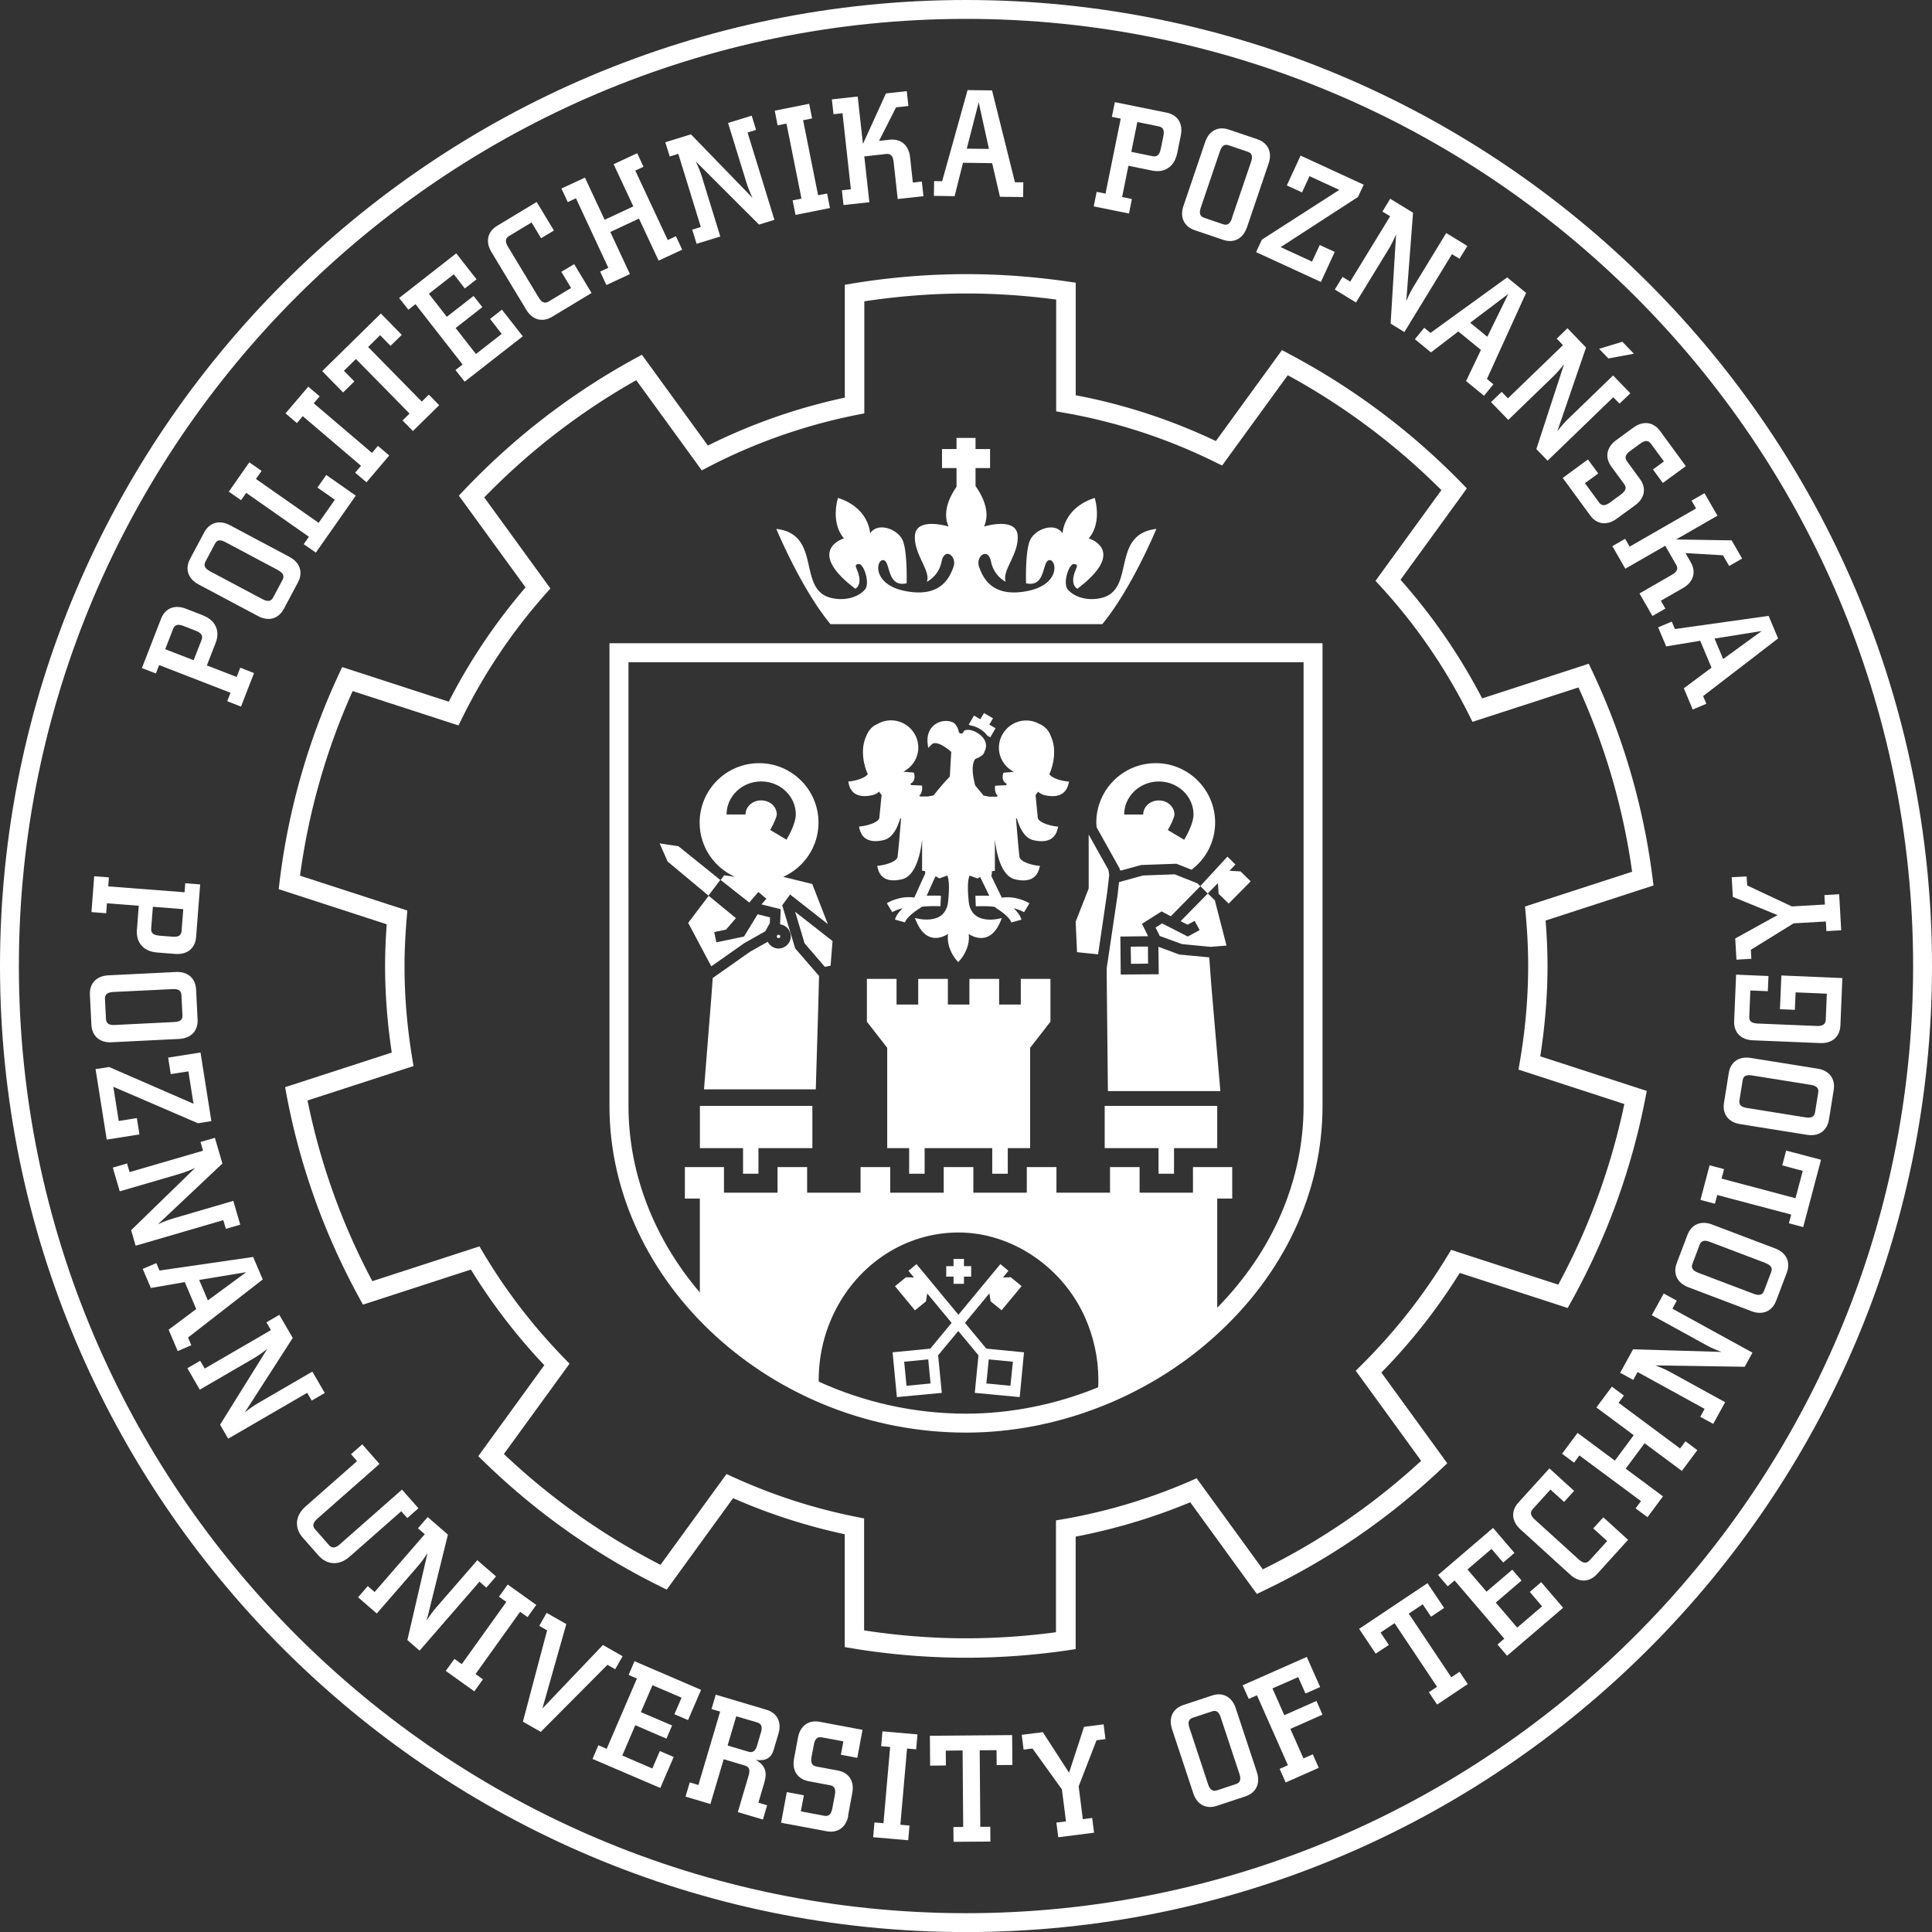 <svg xmlns="http://www.w3.org/2000/svg" data-bbox="0 0 283.46 283.47" viewBox="0 0 283.46 283.47" data-type="color"><rect x="0" y="0" width="283.46" height="283.47" fill="#333333" stroke="none"/><g><path d="m252.82 96.69-1.27-3 6.92-1.11-5.65 4.11Zm-4.47 7.41 2-.84-.47-1.13 11-8.46-1.39-3.31-13.75 1.93-.46-1.09-2 .84 1.18 2.8 4.99-.83 1.66 3.95-4.06 3.02 1.31 3.13Z" fill="#ffffff" data-color="1"></path><path d="m242.46 90.37 1.88-1.08-.66-1.15 3.27-1.88c1.52-.87 1.93-2.34 1.12-3.76l-.78-1.35 5.5.32.91 1.57 1.9-1.09-1.54-2.67-8.15-.13 6.07-3.49-1.9-3.3-1.9 1.09.66 1.15-9.74 5.6-.66-1.15-1.88 1.08 1.9 3.31 5.86-3.37 1.61 2.81c.34.58.11 1.02-.63 1.45l-4.76 2.74 1.9 3.3Z" fill="#ffffff" data-color="1"></path><path d="m237.18 76.12 2.74-2c1.42-1.04 1.66-2.52.69-3.84l-1.9-2.6c-.4-.54-.21-1.02.47-1.52l1.47-1.07c.7-.51 1.18-.52 1.58.02l1.9 2.59-1.61 1.18 1.45 1.98 3.37-2.47-3.78-5.16c-.97-1.32-2.47-1.54-3.89-.51l-2.56 1.87c-1.42 1.04-1.67 2.54-.7 3.86l1.89 2.58c.4.54.22 1.01-.48 1.52l-1.61 1.18c-.69.5-1.2.53-1.59 0l-2.08-2.84 1.95-1.42-1.51-2.06-3.7 2.71 4.03 5.5c.96 1.33 2.46 1.53 3.86.5Z" fill="#ffffff" data-color="1"></path><path d="m237.62 59.22 1.58-1.52-2.53-2.61-6.61 6.39c-.49.46-1.01 1.06-1.57 1.79l4.21-12.28-2.72-2.83-1.58 1.53.92.95-8.08 7.8-.92-.95-1.56 1.51 2.53 2.61 6.6-6.38c.48-.46 1.02-1.07 1.59-1.81l-4.07 12.47 1.65 1.7 9.64-9.31.92.95Zm2.11-7.32-1.7-1.76-3.41 1.04 1.36 1.41 3.75-.69Z" fill="#ffffff" data-color="1"></path><path d="m217.74 58.06 1.37-1.68-.95-.78 5.75-12.63-2.78-2.27-11.25 8.14-.92-.75-1.37 1.68 2.36 1.93 4.01-3.07 3.32 2.71-2.18 4.57 2.63 2.15Zm.48-8.65-2.52-2.06 5.59-4.22-3.07 6.28Z" fill="#ffffff" data-color="1"></path><path d="m214.14 37.96 1.15-1.87-3.1-1.9-4.79 7.85c-.35.57-.71 1.28-1.07 2.12l.99-12.95-3.35-2.05-1.14 1.88 1.13.69-5.86 9.59-1.13-.69-1.13 1.85 3.11 1.9 4.79-7.83c.35-.57.72-1.3 1.09-2.16l-.8 13.09 2.02 1.24 6.98-11.43 1.13.69Z" fill="#ffffff" data-color="1"></path><path fill="#ffffff" d="m193.8 41.37 2.03-4.41-2.2-1.01-1.13 2.43-4.61-2.12 11.35-7.36.84-1.8-9.26-4.27-2.02 4.38 2.23 1.02 1.1-2.38 4.37 2.01-11.36 7.3-.85 1.83 9.51 4.38z" data-color="1"></path><path d="M180.77 31.99c-.27.8-.65 1.13-1.29.92l-2.81-.96c-.64-.21-.76-.71-.48-1.52l2.79-8.22c.28-.82.67-1.11 1.3-.89l2.8.95c.63.21.75.67.47 1.49l-2.8 8.22Zm2.17 1.4 3.19-9.4c.57-1.66-.1-3.04-1.65-3.56l-4.19-1.42c-1.55-.53-2.91.16-3.47 1.82l-3.19 9.4c-.56 1.64.1 3.02 1.65 3.54l4.18 1.42c1.56.53 2.92-.16 3.47-1.81Z" fill="#ffffff" data-color="1"></path><path d="M170.3 21.87c-.17.83-.53 1.18-1.18 1.05l-3.14-.64.89-4.38 3.14.64c.66.14.85.58.68 1.42l-.39 1.91Zm2.42.61.53-2.63c.34-1.72-.46-2.99-2.07-3.32l-7.61-1.54-.44 2.15 1.3.27-2.23 11-1.3-.26-.43 2.13 5.17 1.05.43-2.13-1.44-.29.93-4.59 3.49.71c1.84.37 3.25-.57 3.66-2.54Z" fill="#ffffff" data-color="1"></path><path d="m145.1 21.85-3.26-.04 1.75-6.79 1.51 6.83Zm5.01 7.06.03-2.17h-1.23l-3.36-13.48-3.59-.04-3.73 13.37-1.18-.02-.03 2.17 3.04.04 1.23-4.9 4.28.06 1.14 4.93 3.4.04Z" fill="#ffffff" data-color="1"></path><path d="m135.49 28.79-.24-2.16-1.32.15-.41-3.75c-.19-1.75-1.37-2.71-3-2.53l-1.55.17 2.5-4.92 1.81-.2-.24-2.18-3.06.34-3.37 7.41-.77-6.96-3.79.42.24 2.18 1.32-.15 1.23 11.16-1.32.15.24 2.16 3.79-.41-.74-6.72 3.22-.36c.67-.07.99.31 1.08 1.15l.6 5.46 3.79-.42Z" fill="#ffffff" data-color="1"></path><path fill="#ffffff" d="m121.77 30.52-.42-2.13-1.32.26-2.2-11.01 1.32-.26-.43-2.15-5.05 1.01.42 2.15 1.3-.26 2.2 11.01-1.3.26.43 2.13 5.05-1.01z" data-color="1"></path><path d="m110.93 19.06-.64-2.09-3.47 1.07 2.71 8.79c.2.64.49 1.38.88 2.2l-9.04-9.32-3.76 1.16.65 2.09 1.26-.39 3.3 10.73-1.26.39.64 2.08 3.48-1.07-2.7-8.77c-.2-.64-.49-1.4-.9-2.25l9.28 9.27 2.26-.7-3.94-12.81 1.27-.39Z" fill="#ffffff" data-color="1"></path><path fill="#ffffff" d="m100.09 36.63-.92-1.97-1.2.56-4.76-10.19 1.2-.56-.92-1.99-3.46 1.61 2.89 6.19-4.21 1.96-2.89-6.18-3.45 1.6.93 1.99 1.2-.56 4.75 10.2-1.2.56.92 1.97 3.45-1.61-2.88-6.18 4.21-1.96 2.88 6.17 3.46-1.61z" data-color="1"></path><path d="m86.79 42.98-2.55-4.23-1.88 1.13 1.43 2.37-3.3 1.99c-.57.35-1.03.12-1.47-.61l-4.49-7.43c-.44-.74-.41-1.22.16-1.57l3.3-1.99 1.4 2.31 1.88-1.13-2.53-4.19-5.8 3.5c-1.41.85-1.75 2.33-.85 3.83l5.13 8.5c.9 1.49 2.37 1.87 3.78 1.02l5.8-3.5Z" fill="#ffffff" data-color="1"></path><path fill="#ffffff" d="m76.7 49.34-3.06-3.91-1.74 1.36 1.71 2.2-3.78 2.95-2.98-3.81 3.92-3.07-1.29-1.64-3.92 3.06-2.64-3.38 3.66-2.86 1.62 2.08 1.72-1.34-2.98-3.81-8.38 6.55 1.36 1.72 1.04-.81 6.91 8.85-1.04.81L68.17 56l8.53-6.66z" data-color="1"></path><path fill="#ffffff" d="M58.95 49.13 55.88 46l-8.61 8.45 3.07 3.13 1.65-1.62-1.53-1.56 1.76-1.73 7.87 8.01-1.03 1.01 1.52 1.55 3.86-3.79-1.52-1.55-1.04 1.02-7.87-8.01 1.76-1.73 1.53 1.56 1.65-1.61z" data-color="1"></path><path fill="#ffffff" d="m57.11 66.83-1.66-1.41-.87 1.03-8.55-7.28.87-1.02-1.67-1.42-3.34 3.92 1.67 1.42.86-1.01 8.55 7.28-.86 1.01 1.66 1.41 3.34-3.93z" data-color="1"></path><path fill="#ffffff" d="m52.2 72.72-4.33-3.03-1.3 1.84 2.56 1.79-2.38 3.39-9.2-6.44.83-1.18-1.8-1.26-3.01 4.31 1.8 1.25.75-1.08 9.2 6.44-.76 1.09 1.78 1.24 5.86-8.36z" data-color="1"></path><path d="M40.76 83.64c.75.4 1.01.83.7 1.42l-1.39 2.61c-.31.6-.83.63-1.58.23l-7.67-4.08c-.76-.41-.98-.84-.67-1.43l1.39-2.62c.32-.59.79-.63 1.55-.22l7.67 4.08Zm1.74-1.92-8.76-4.66c-1.55-.83-3.01-.39-3.78 1.05l-2.08 3.9c-.77 1.45-.31 2.9 1.24 3.73l8.76 4.66c1.54.82 2.99.38 3.76-1.06l2.08-3.9c.77-1.45.31-2.9-1.23-3.72Z" fill="#ffffff" data-color="1"></path><path d="M28.74 92.55c.79.31 1.08.71.83 1.34l-1.16 2.98-4.17-1.62 1.16-2.98c.24-.63.71-.74 1.52-.43l1.82.71Zm1.01-2.28-2.5-.97c-1.64-.63-3.03-.05-3.62 1.48l-2.81 7.24 2.05.79.48-1.23 10.47 4.06-.48 1.24 2.02.79 1.91-4.92-2.02-.79-.53 1.36-4.37-1.69 1.29-3.31c.68-1.75 0-3.31-1.88-4.04Z" fill="#ffffff" data-color="1"></path><path fill="#ffffff" d="m256.26 128.59-2.19.12.17 2.88 6.56 2.67-6.21 3.43.18 3.11 2.19-.13-.08-1.32 6.28-3.88 4.73-.27.08 1.41 2.17-.12-.3-5.29-2.17.13.08 1.38-4.85.28-6.56-3.08-.08-1.32z" data-color="1"></path><path d="m270.3 143.5-8.94-.38-.21 4.95 2.19.09.11-2.56 4.58.19-.16 3.84c-.03.67-.48.93-1.32.9l-8.68-.36c-.87-.04-1.25-.33-1.22-1l.16-3.85 2.56.11.1-2.23-4.75-.2-.29 6.81c-.07 1.64.97 2.75 2.73 2.82l9.92.41c1.74.07 2.87-.95 2.94-2.58l.29-6.97Z" fill="#ffffff" data-color="1"></path><path d="M265.65 159.16c.84.14 1.22.46 1.12 1.12l-.47 2.93c-.11.66-.58.87-1.41.73l-8.58-1.38c-.86-.13-1.2-.47-1.1-1.13l.47-2.93c.1-.66.54-.85 1.39-.71l8.57 1.37Zm1.02-2.37-9.8-1.57c-1.74-.28-2.98.6-3.23 2.22l-.7 4.37c-.26 1.63.64 2.85 2.38 3.12l9.8 1.57c1.72.28 2.95-.6 3.22-2.22l.7-4.37c.26-1.62-.64-2.85-2.36-3.12Z" fill="#ffffff" data-color="1"></path><path fill="#ffffff" d="m267.18 170.16-5.12-1.35-.57 2.17 3.01.81-1.07 4.01-10.85-2.88.37-1.39-2.12-.56-1.34 5.08 2.12.56.34-1.28 10.85 2.87-.34 1.28 2.1.56 2.62-9.88z" data-color="1"></path><path d="M258.99 185.3c.79.3 1.11.69.88 1.32l-1.05 2.77c-.24.63-.75.73-1.54.43l-8.12-3.08c-.81-.31-1.08-.71-.84-1.34l1.05-2.77c.24-.62.7-.73 1.51-.42l8.12 3.08Zm1.49-2.12-9.28-3.52c-1.64-.63-3.04-.01-3.62 1.52l-1.57 4.14c-.58 1.54.05 2.92 1.7 3.54l9.28 3.52c1.63.62 3.02 0 3.6-1.53l1.57-4.13c.58-1.54-.06-2.91-1.68-3.54Z" fill="#ffffff" data-color="1"></path><path d="m246.02 190.83-1.92-1.05-1.75 3.18 8.06 4.43c.59.33 1.31.65 2.17.96l-12.98-.38-1.89 3.44 1.92 1.05.63-1.16 9.84 5.41-.64 1.16 1.9 1.04 1.75-3.18-8.04-4.42c-.59-.32-1.33-.66-2.21-.98l13.12.2 1.14-2.07-11.75-6.45.64-1.16Z" fill="#ffffff" data-color="1"></path><path fill="#ffffff" d="m249.03 212.76-1.74-1.3-.79 1.06-9.03-6.71.79-1.06-1.77-1.3-2.27 3.05 5.48 4.07-2.77 3.73-5.47-4.07-2.28 3.06 1.76 1.31.79-1.06 9.03 6.7-.79 1.07 1.75 1.29 2.27-3.06-5.47-4.06 2.77-3.73 5.47 4.06 2.27-3.05z" data-color="1"></path><path d="m238.89 225.94-3.65-3.32-1.48 1.62 2.04 1.86-2.59 2.85c-.45.49-.96.4-1.59-.16l-6.43-5.84c-.64-.59-.75-1.06-.3-1.55l2.59-2.85 2 1.81 1.47-1.62-3.62-3.3-4.56 5.02c-1.1 1.21-1.01 2.73.29 3.91l7.34 6.68c1.29 1.17 2.81 1.11 3.91-.1l4.55-5.02Z" fill="#ffffff" data-color="1"></path><path fill="#ffffff" d="m229.34 235.89-3.22-3.76-1.67 1.43 1.8 2.12-3.65 3.12-3.14-3.67 3.78-3.24-1.36-1.59-3.78 3.23-2.79-3.26 3.52-3.02 1.72 2.01 1.65-1.42-3.14-3.67-8.07 6.91 1.42 1.66 1.01-.86 7.29 8.54-1 .86 1.41 1.65 8.22-7.04z" data-color="1"></path><path fill="#ffffff" d="m211.88 235.92-2.44-3.64-10.03 6.7 2.43 3.64 1.93-1.28-1.22-1.82 2.06-1.37 6.23 9.33-1.2.8 1.21 1.81 4.5-3.01-1.21-1.8-1.21.81-6.24-9.34 2.05-1.37 1.22 1.82 1.92-1.28z" data-color="1"></path><path fill="#ffffff" d="m193.69 247.52-1.96-4.42-9.41 4.16.89 2 1.21-.53 4.54 10.26-1.21.54.88 1.99 4.86-2.15-.88-1.98-1.37.6-1.92-4.33 4.71-2.09-.88-2.01-4.72 2.09-1.74-3.93 3.78-1.66 1.07 2.41 2.15-.95z" data-color="1"></path><path fill="#ffffff" d="m162.19 255.16-.27-2.17-2.87.37-2.2 6.73-3.85-5.95-3.09.39.27 2.17 1.31-.16 4.31 5.99.6 4.7-1.41.18.28 2.15 5.25-.67-.28-2.16-1.37.18-.61-4.82 2.62-6.76 1.31-.17z" data-color="1"></path><path fill="#ffffff" d="m148.54 258.95-.04-4.38-12.07.1.04 4.38 2.31-.02-.02-2.18 2.47-.03.09 11.23-1.44.01.02 2.17 5.41-.04-.02-2.17-1.46.01-.09-11.23 2.47-.02.02 2.19 2.31-.02z" data-color="1"></path><path fill="#ffffff" d="m133.25 270 .19-2.16-1.34-.12.98-11.18 1.34.12.19-2.19-5.14-.45-.19 2.18 1.32.11-.98 11.19-1.32-.11-.19 2.16 5.14.45z" data-color="1"></path><path d="m124.43 266.38.62-3.34c.32-1.73-.51-2.97-2.12-3.27l-3.16-.59c-.66-.12-.85-.6-.7-1.43l.34-1.78c.16-.85.5-1.19 1.16-1.07l3.17.59-.37 1.96 2.41.46.77-4.11-6.29-1.18c-1.61-.3-2.86.57-3.18 2.3l-.58 3.12c-.33 1.73.53 2.99 2.14 3.3l3.15.59c.66.12.86.58.7 1.43l-.37 1.96c-.16.84-.51 1.21-1.17 1.09l-3.45-.65.44-2.36-2.5-.47-.84 4.5 6.7 1.25c1.61.3 2.84-.57 3.16-2.28Z" fill="#ffffff" data-color="1"></path><path d="m111.94 266.95.61-2.08-1.28-.38.85-2.88c.48-1.62.2-2.55-1.23-3.41 1.42.22 2.25-.24 2.62-1.46l.71-2.4c.5-1.68-.2-3.02-1.77-3.49l-7.44-2.21-.62 2.11 1.27.37-3.19 10.77-1.27-.38-.62 2.09 3.65 1.08 1.95-6.57 3.12.93c.67.2.77.68.53 1.49l-1.58 5.34 3.69 1.09Zm-.85-10.88c-.24.81-.62 1.13-1.27.94l-3.07-.91 1.27-4.29 3.07.9c.64.19.8.65.55 1.48l-.55 1.87Z" fill="#ffffff" data-color="1"></path><path fill="#ffffff" d="m96.88 262.33 1.96-4.55-2.03-.87-1.1 2.56-4.41-1.9 1.91-4.45 4.57 1.97.83-1.93-4.58-1.96 1.7-3.95 4.27 1.83-1.05 2.43 2 .86 1.91-4.44-9.77-4.2-.86 2.02 1.22.52-4.44 10.32-1.22-.53-.85 2.01 9.94 4.26z" data-color="1"></path><path fill="#ffffff" d="m90.26 244.91 1.09-1.91-2.89-1.65-8.88 9.32 3.51-12.39-2.89-1.64-1.08 1.9 1.15.66-3.55 13.4 2.62 1.5 9.78-9.84 1.14.65z" data-color="1"></path><path fill="#ffffff" d="m69.59 248.15 1.27-1.76-1.09-.78 6.54-9.13 1.09.78 1.28-1.79-4.19-2.99-1.28 1.78 1.08.77-6.54 9.13-1.08-.77-1.27 1.76 4.19 3z" data-color="1"></path><path d="m71.34 232.95 1.44-1.66-2.75-2.38-6.03 6.94c-.44.51-.92 1.14-1.4 1.92l3.12-12.61-2.97-2.58-1.43 1.65 1 .87-7.36 8.48-1-.87-1.42 1.64 2.74 2.38 6.02-6.93c.44-.5.93-1.15 1.43-1.95l-2.96 12.78 1.79 1.55 8.79-10.12 1 .87Z" fill="#ffffff" data-color="1"></path><path d="m59.75 222.74 1.64-1.45-2.41-2.74-9.11 8.02c-.63.56-1.14.64-1.59.14l-2.06-2.35c-.44-.5-.29-.98.35-1.55l9.11-8.02-2.53-2.88-1.65 1.45.89 1.01-7.57 6.67c-1.53 1.34-1.65 3.14-.4 4.56l2.29 2.6c1.26 1.44 3.06 1.54 4.59.19l7.57-6.66.89 1Z" fill="#ffffff" data-color="1"></path><path d="m45.75 205.48 1.9-1.1-1.82-3.14-7.96 4.62c-.58.34-1.24.79-1.95 1.36l7.03-10.92-1.97-3.39-1.89 1.1.66 1.14-9.71 5.64-.67-1.14-1.88 1.09 1.82 3.15 7.93-4.61c.58-.34 1.25-.8 1.98-1.38l-6.93 11.13 1.19 2.05 11.59-6.73.66 1.14Z" fill="#ffffff" data-color="1"></path><path d="m30.5 190.79-1.28-3 6.91-1.14-5.63 4.14Zm-4.43 7.44 2-.86-.48-1.13 10.96-8.52-1.41-3.3-13.74 1.99-.46-1.09-2 .85 1.19 2.8 4.98-.86 1.68 3.95-4.05 3.03 1.33 3.13Z" fill="#ffffff" data-color="1"></path><path d="m33.15 180.29 2.1-.61-1.02-3.49-8.83 2.58c-.64.19-1.39.46-2.22.85l9.45-8.91-1.1-3.77-2.11.61.37 1.28-10.78 3.14-.37-1.27-2.09.61 1.02 3.48 8.81-2.57c.64-.19 1.41-.47 2.26-.87l-9.4 9.14.66 2.28 12.86-3.75.38 1.27Z" fill="#ffffff" data-color="1"></path><path fill="#ffffff" d="m15.66 167.2 4.8-.76-.38-2.4-2.66.43-.79-5.02 12.41 5.35 1.97-.31-1.59-10.07-4.75.75.38 2.42 2.59-.4.75 4.75-12.38-5.39-1.99.31 1.64 10.34z" data-color="1"></path><path d="M16.88 150.38c-.85.05-1.3-.19-1.33-.87l-.15-2.96c-.03-.67.39-.97 1.24-1.01l8.67-.42c.87-.05 1.27.21 1.31.88l.15 2.96c.04.67-.35.95-1.22.99l-8.67.43Zm-.51 2.54 9.91-.49c1.76-.09 2.79-1.2 2.71-2.84l-.22-4.42c-.08-1.64-1.22-2.65-2.97-2.56l-9.92.49c-1.74.09-2.77 1.2-2.69 2.84l.22 4.41c.08 1.64 1.22 2.66 2.95 2.57Z" fill="#ffffff" data-color="1"></path><path d="M23.37 137.27c-.85-.06-1.24-.37-1.19-1.04l.25-3.19 4.46.35-.25 3.19c-.05.67-.47.92-1.33.85l-1.94-.15Zm-.31 2.48 2.67.21c1.75.13 2.91-.83 3.04-2.46l.6-7.74-2.19-.17-.1 1.32-11.2-.86.1-1.32-2.16-.17-.4 5.26 2.16.17.11-1.46 4.67.36-.27 3.54c-.14 1.87.96 3.16 2.97 3.32Z" fill="#ffffff" data-color="1"></path><path d="M181.84 260.23c.26.81.16 1.3-.48 1.52l-2.82.93c-.63.21-1.04-.12-1.3-.92l-2.72-8.24c-.28-.82-.14-1.29.5-1.5l2.81-.93c.64-.21 1.01.08 1.28.91l2.73 8.24Zm2.58-.19-3.12-9.43c-.55-1.67-1.91-2.37-3.46-1.85l-4.2 1.39c-1.56.51-2.23 1.88-1.68 3.55l3.12 9.42c.54 1.65 1.9 2.35 3.45 1.83l4.2-1.39c1.55-.52 2.23-1.89 1.68-3.53Z" fill="#ffffff" data-color="1"></path><path d="M225.98 155.01c.69-4.44 1.07-8.9 1.07-13.27 0-2.17-.1-4.37-.28-6.68l14.7-4.78 1.13-.37-.15-1.17c-1.33-10.48-4.3-20.64-8.81-30.22l-.54-1.14-1.19.39-14.45 4.7c-3.27-6.3-7.3-12.14-11.98-17.41l9.03-12.43.7-.98-.84-.86c-7.39-7.57-15.87-13.9-25.19-18.84l-1.09-.58-.73 1-8.97 12.34a84.665 84.665 0 0 0-20.56-6.72V41.48l-1.22-.18c-4.89-.71-9.88-1.08-14.82-1.08-5.54 0-11.14.46-16.64 1.36l-1.2.2v16.56a84.741 84.741 0 0 0-20.09 7.03l-8.94-12.3-.74-1.02-1.11.6a101.833 101.833 0 0 0-24.93 19.21l-.82.86.7.96 9.09 12.5a85.342 85.342 0 0 0-11.27 16.77l-14.43-4.69-1.21-.39-.53 1.15c-4.45 9.59-7.36 19.78-8.64 30.27l-.14 1.17 1.12.36 14.73 4.79c-.16 2.18-.24 4.19-.24 6.1 0 4.2.34 8.46.98 12.72l-14.45 4.69-1.2.38.23 1.25c1.97 10.38 5.55 20.35 10.62 29.62l.57 1.04 1.13-.36 14.71-4.78c3.08 5.01 6.69 9.72 10.77 14.03l-8.96 12.34-.73 1.01.89.86c7.59 7.37 16.23 13.5 25.68 18.18l1.08.54.71-.98 9.03-12.44a85.056 85.056 0 0 0 16.38 5.29v16.56l1.2.2c5.49.9 11.09 1.36 16.64 1.36 4.93 0 9.92-.37 14.81-1.08l1.23-.19v-16.5c5.77-1.1 11.42-2.8 16.81-5.04l9.07 12.49.71.96 1.07-.52c9.51-4.54 18.25-10.53 25.95-17.79l.91-.86-.74-1.02-8.93-12.29c4.37-4.45 8.23-9.36 11.5-14.62l14.72 4.78 1.12.37.57-1.03c5.13-9.25 8.76-19.2 10.79-29.58l.24-1.24-1.2-.39-14.44-4.69Zm2.65 33.47-14.64-4.75-1.08-.36-.59.97a83.55 83.55 0 0 1-12.54 15.91l-.87.86.72.99 8.88 12.23a98.275 98.275 0 0 1-23.23 15.92l-9.03-12.42-.68-.94-1.05.46a81.802 81.802 0 0 1-18.41 5.52l-1.18.2v16.41c-4.37.58-8.79.89-13.18.89-4.99 0-10.03-.4-14.97-1.16v-16.43l-1.16-.23a81.948 81.948 0 0 1-17.97-5.8l-1.06-.48-.69.95-8.99 12.37a98.784 98.784 0 0 1-22.98-16.26l8.92-12.27.71-.98-.84-.87c-4.53-4.66-8.5-9.83-11.79-15.36l-.58-.98-1.09.35-14.63 4.75a97.588 97.588 0 0 1-9.51-26.51l14.38-4.67 1.17-.38-.2-1.22c-.74-4.5-1.12-9.03-1.12-13.47 0-2.16.11-4.45.32-7l.09-1.13-1.08-.35-14.66-4.76a97.905 97.905 0 0 1 7.72-27.09l14.35 4.66 1.18.38.55-1.11A82.173 82.173 0 0 1 79.99 87.2l.76-.86-.67-.93-9.03-12.43a98.785 98.785 0 0 1 22.3-17.2l8.89 12.23.72 1 1.1-.57a82.153 82.153 0 0 1 21.59-7.56l1.16-.23V44.21c4.96-.75 9.99-1.15 14.97-1.15 4.39 0 8.82.31 13.18.89v16.4l1.18.21a81.9 81.9 0 0 1 22.08 7.21l1.09.53.71-.98 8.92-12.27a98.974 98.974 0 0 1 22.54 16.86l-8.98 12.36-.69.95.79.86c5.13 5.59 9.45 11.89 12.89 18.73l.55 1.1 1.17-.38 14.38-4.67c3.92 8.61 6.57 17.7 7.87 27.04l-14.63 4.75-1.08.35.1 1.14c.24 2.64.36 5.11.36 7.55 0 4.62-.41 9.33-1.21 14.02l-.21 1.22 1.17.38 14.36 4.67a98.31 98.31 0 0 1-9.67 26.46Z" fill="#ffffff" fill-rule="evenodd" data-color="1"></path><path d="M161.56 87.74c-2.34.53-4.2-.36-4.93-1.3-.72-.94.22-3.84 1.01-3.69.8.14.07.65-.15 1.96-.21 1.3.58 1.67.58 1.67 7.46-5.65 1.67-7.39 1.67-7.39 2.03-2.39.87-5.94.87-5.94-4.64 1.52-4.71 5.22-4.71 5.22-1.09-1.74-4.06-.65-4.78 1.01-.73 1.66-.58 6.3-.58 6.3 2.97.65 2.31-3.26 3.4-3.4 1.09-.14 1.74 3.62-3.33 4.56-5.07.94-6.38-1.96-6.95-3.55-.58-1.59 1.3-2.97 1.74-.8.43 2.17 2.17 2.97 2.17 2.97-.65-1.59 1.95-4.05 1.74-6.81-.22-2.75-4.93-1.3-4.93-1.3.6-1.36.37-2.77-.15-3.99a9.94 9.94 0 0 0-1.1-1.94v-2.65h2.13v-2.79h-2.13v-1.63h-2.79v1.63h-2.13v2.79h2.13v2.75c-.37.54-.74 1.16-1.03 1.84-.51 1.23-.74 2.63-.14 3.99 0 0-4.7-1.45-4.93 1.3-.21 2.75 2.39 5.22 1.74 6.81 0 0 1.74-.79 2.17-2.97.43-2.18 2.31-.8 1.74.8-.58 1.59-1.88 4.49-6.95 3.55-5.07-.94-4.41-4.71-3.33-4.56 1.09.14.44 4.06 3.41 3.4 0 0 .14-4.64-.58-6.3-.72-1.67-3.69-2.75-4.78-1.01 0 0-.07-3.7-4.71-5.22 0 0-1.16 3.55.87 5.94 0 0-5.79 1.74 1.67 7.39 0 0 .79-.36.58-1.67-.22-1.3-.94-1.81-.14-1.96.79-.15 1.73 2.75 1.01 3.69s-2.59 1.83-4.93 1.3c-5.16-1.16-1.32-9.34-8.11-10.14 0 0 3.61 8.74 7.95 13.98h39.87c4.33-5.24 7.94-13.98 7.94-13.98-6.79.8-2.96 8.98-8.11 10.14Z" fill="#ffffff" fill-rule="evenodd" data-color="1"></path><path d="M156.43 114.63c-.8-.09-2.11-.47-2.47-1.05.29-.62.7-1.83.7-3.23 0-.77-.13-1.59-.5-2.37-.3-.84-.88-1.44-1.68-1.77a3.9 3.9 0 0 0-1.92-.5c-2.2 0-4 1.81-4 4 0 1.48.84 2.8 2.13 3.5l-.01.04c-.33.03-1.45.12-1.45.12l-.07.22s-.05.19-.05.39.04.43.18.67c.08.13.23.25.43.36-.07.09-.08.13-.12.2-.29 0-1.6.07-1.6.07l-.02.3v.11c0 .32.09.76.41 1.06-.05.07-.07.09-.11.13h-1.16s-.55-.11-.81-.15c-.15-.18-1.12-1.36-1.23-1.49-.27-1.02-.37-1.81-.37-2.37 0-1.2.41-1.52.41-1.53 1.03-.39 1.27-.78 1.3-1.01.15-.31.25-.63.25-.92 0-.24-.06-.5-.17-.73-.09-.22-.23-.4-.39-.58-.61-.64-1.49-1.02-2.1-1.02-.25 0-.58.05-.66.32-.05.15-.2.25-.37.23a.351.351 0 0 1-.32-.3c0-.03-.08-.57-.55-1.13-.07-.05-.12-.12-.2-.16-.8-.42-1.87-.33-2.68.22-.86.59-1.26 1.6-1.13 2.78l.08.7.51-.51c.66-.67 2.24.52 2.88 1.09-.03.3-.2 3.39-.21 3.62-1.01 1.02-2.09 2.38-2.4 2.77-.2.03-.86.15-.86.15H135c-.05-.05-.06-.07-.11-.13.31-.3.41-.73.41-1.06v-.11l-.03-.3s-1.3-.07-1.58-.07c-.04-.07-.07-.1-.12-.2.2-.11.35-.23.43-.36.14-.24.18-.47.18-.67s-.04-.36-.05-.39l-.06-.22s-1.12-.09-1.46-.12l-.02-.04c1.3-.7 2.14-2.02 2.14-3.5 0-2.2-1.79-4-4.01-4-.67 0-1.33.17-1.94.52-.79.31-1.35.92-1.69 1.8-.35.75-.48 1.56-.48 2.33 0 1.39.42 2.61.71 3.23-.37.57-1.68.95-2.48 1.05l-.39.05.09.39c.37 1.5 1.6 2.05 3.55 1.58.31-.08.61-.25.89-.49.16.22.28.4.37.5-.03.24-.33 3.31-.33 3.31-.11.73-1.8 1.17-2.6 1.27l-.39.05.09.37c.38 1.51 1.62 2.06 3.55 1.6 1.09-.26 1.9-1.39 2.43-3.25.05.06.07.09.1.13-.06.69-.36 4.49-.51 5.58-.1.72-1.8 1.18-2.6 1.28l-.39.04.09.38c.38 1.5 1.59 2.06 3.55 1.59 2.19-.52 2.79-4.33 2.95-5.84v4.59l.45.06v.11c0 .08 0 .16.01.24-.59 1.27-1.28 2.83-1.6 3.53-2.1-.33-3.95.77-4.03.83l.79 1.31s.65-.38 1.52-.57c-.5.49-.96 1.06-1.12 1.66l1.47.41c.18-.65 1.4-1.62 2.21-2.09.07-.06.14-.1.19-.17.41-.11 1.64-.15 2.8-.11l.07-1.54c-.89-.03-1.57-.02-2.09 0l1.27-2.81s.05-.03.07-.04c.16.1.52.31.52.31s.85-.31 1.16-.43c.1.21.25.68.25 1.8 0 .52-.04 1.17-.12 1.99-.1.95-.46 1.65-1.07 2.11-1.25.88-3.12.47-3.14.47l-.68-.13.28.62c.56 1.29 1.34 2.06 2.29 2.25.9.18 1.73-.17 2.31-.54-.02.19-.04.37-.04.55 0 1.84 1.21 3.23 1.28 3.3l.25.29.25-.29c.08-.07 1.32-1.47 1.32-3.32 0-.16-.02-.35-.05-.52.59.37 1.43.72 2.32.54.96-.19 1.73-.96 2.3-2.25l.27-.62-.67.13s-1.89.41-3.12-.47c-.62-.46-1-1.17-1.08-2.11-.08-.82-.12-1.47-.12-1.99 0-1.12.16-1.6.25-1.8l1.18.43.37-.22 1.34 2.76c-.52-.02-1.18-.03-2.04 0l.06 1.54c1.22-.05 2.52 0 2.86.12.04.06.08.11.13.16.81.47 2.04 1.44 2.22 2.09l1.49-.41c-.17-.6-.62-1.17-1.13-1.66.86.19 1.49.56 1.51.57l.79-1.31c-.09-.06-1.94-1.16-4.05-.82-.3-.63-.97-1.99-1.55-3.2.07-.18.09-.38.09-.58v-.11c.05 0 .44-.06.44-.06v-4.59c.17 1.51.77 5.33 2.96 5.84 1.93.47 3.16-.09 3.55-1.59l.1-.38-.4-.04c-.8-.1-2.49-.56-2.6-1.28-.15-1.09-.44-4.89-.51-5.58.03-.04.07-.06.1-.13.54 1.87 1.35 2.99 2.42 3.25 1.96.46 3.18-.09 3.57-1.6l.1-.37-.39-.05c-.81-.11-2.5-.55-2.61-1.27 0 0-.26-2.7-.32-3.31.07-.11.21-.28.37-.5.28.24.57.41.89.49 1.95.46 3.17-.09 3.55-1.58l.1-.39-.4-.05Zm-10.48 18.38Zm-1.09-25.08.43.25.78-1.33-.92-.54.54-.92-1.32-.77-.54.91-.92-.54-.78 1.32.18.11c.91.13 1.93.68 2.54 1.5Z" fill="#ffffff" fill-rule="evenodd" data-color="1"></path><path d="M116.66 133.78c.62 2.02 1.33 4.43 1.39 4.63.15.16 1.98 2.28 2.98 3.45l.83-.18.29-3.61c-.47-.37-3.54-2.76-5.48-4.29Zm-2.18 3.62c0-.15-.12-.26-.26-.26-.13 0-.25.11-.25.26 0 .13.12.24.25.24.15 0 .26-.11.26-.24Zm-8.81-8.3-6.13-4.94-2.76-.42 1.17 2.66 5.99 5 1.74-2.3Zm3.59 9.24s2.67-1.51 3.01-1.7c.15-.25.56-.98.68-1.21 0-.17 0-.45.03-.83-.58-.15-1.28-.32-1.82-.46-.44.71-2 3.27-2 3.27l-4.06.85-.31-1.51s.9-.18 1.79-.37l-.03-.02 1.42-1.65-3.99-3.28-3.01 3.97 3.39 6.38c1.53-1.08 4.83-3.41 4.89-3.44Zm5.51-5.52 1.15-1.58 5.54 4.34-2.29-5.88-4.26-1.05c3.04-1.36 5.18-4.41 5.18-7.96 0-4.81-3.91-8.72-8.72-8.72s-8.72 3.9-8.72 8.72c0 3.56 2.14 6.6 5.18 7.96l-1.58-.23-.52.69 4.2 3.31 1.34-1.55 1.17.99-.72.83 2.82.71-.08 2.22c.87.12 1.56.86 1.56 1.77 0 .97-.8 1.78-1.8 1.78-.68 0-1.28-.41-1.58-.99-.9.5-2.57 1.44-2.57 1.44l-5.5 3.87-.19 2.63-1.09 13.71h16.4l.37-12.33.11-4.31-3.5-4.04-1.91-6.34ZM113 121.77c.5-.85.96-1.93.97-2.27 0-1.15-1.02-2.07-2.29-2.07s-2.3.92-2.3 2.07h-2.78c0-2.67 2.27-4.85 5.08-4.85s5.08 2.17 5.08 4.85c0 1.3-1.05 3.17-1.37 3.7l-2.39-1.43Z" fill="#ffffff" fill-rule="evenodd" data-color="1"></path><path d="M165.9 138.9c.01.77.03 1.75.04 2.51.76 0 1.74-.02 2.51-.03-.02-.76-.02-1.73-.02-2.5-.79 0-1.75 0-2.52.02Zm12.87-7.78 1.5 1.45 3.23-3.26-1.49-1.46-1.62-.09.87-.92-1.17-1.16-3.99 4.33-.44-.42c-.6-.23-3.05-1.21-3.3-1.31-.3.01-4.5.16-4.66.17-.14.04-2.76.76-3.51.97-.11.85-.2 1.74-.2 1.76l-1.62 10.91.02 2.65.16 15.34h16.5l-1.34-15.67-.29-3.95-4.38-.41-3.08-1.14.05 4.03-5.58.04-.05-5.57 4.07-.05-.9-1.82 2.49-1.58.39-.24 1.35.71 4.34-4.41 1.08 1.08-3.98 4.05c.46.24.86.44 1.03.52.38-.21 1.03-.56 1.03-.56l.73 1.35-1.74.95s-3.14-1.61-3.77-1.93c-.3.19-.55.36-.96.61.26.51.48.94.61 1.23.47.17 3.09 1.14 3.25 1.19.12.02 2.41.24 4.23.41l2.32-.19-1.71-6.64-1.03-1 1.48-1.52.11 1.57Zm-14.51-3.71c.04.06.04.14.04.22.06.04.1.06.15.1l3-.82 5.01-.18h.15l2.21.87a8.622 8.622 0 0 0 3.46-6.91c0-4.81-3.9-8.72-8.71-8.72s-8.72 3.9-8.72 8.72c0 .23.03.45.04.68l3.37 6.04Zm5.76-12.75c2.8 0 5.09 2.17 5.09 4.85 0 1.3-1.05 3.17-1.37 3.7l-2.4-1.43c.51-.85.97-1.93.97-2.27 0-1.15-1.03-2.07-2.29-2.07s-2.29.92-2.29 2.07h-2.79c0-2.67 2.28-4.85 5.09-4.85Zm-7.27 13.74-.13-.8c-.52-.91-1.92-3.41-2.89-5.16v7.92l-1.91 4.87.2 4.47 3.09.32c.48-3.22 1.33-9.08 1.33-9.06 0 0 .21-1.71.3-2.57Z" fill="#ffffff" fill-rule="evenodd" data-color="1"></path><path d="M139.9 184.7v1.07h-1.07v1.53h1.07v1.06h1.53v-1.06h1.06v-1.53h-1.06v-1.07h-1.53Zm8.29 2.7-1.04.03.81-.98-1.19-.98-6.15 7.43-6.15-7.43-1.19.98.82.98-1.18-.03-.1.08-1.51 1.23 2.93 3.54 1.62-1.31.18-1.17 3.58 4.32-3.13 3.78-5.53.54.63 6.57 6.59-.62-.54-5.51 2.96-3.57 2.96 3.57-.54 5.51 6.59.62.63-6.57-5.53-.54-3.13-3.78 3.58-4.33.19 1.17 1.6 1.31 2.94-3.54-1.61-1.32h-.14Zm-12 12.05c.09.9.26 2.62.34 3.53-.9.09-2.62.26-3.53.34-.09-.91-.24-2.63-.34-3.53.91-.09 2.63-.26 3.53-.34Zm8.89 0c.9.08 2.62.25 3.53.34-.1.9-.26 2.62-.36 3.53-.89-.08-2.63-.25-3.53-.34l.35-3.53Z" fill="#ffffff" fill-rule="evenodd" data-color="1"></path><path d="M192.65 94.37H89.42v67.88c0 25.99 23.95 47.94 52.31 47.94 13.19 0 26.44-5.1 36.37-14 10.28-9.21 15.94-21.27 15.94-33.94V94.37h-1.4Zm-17.62 76.86v3.76h-7.83v-3.76h-4.34v3.76H155v-3.76h-4.35v3.76h-7.84v-3.76h-4.35v3.76h-7.85v-3.76h-4.35v3.76h-7.84v-3.76h-4.34v3.76h-7.86v-3.76h-5.74v4.62h2.2v13.78c-6.53-7.66-10.47-17.19-10.47-27.38V97.16h99.05v65.09c0 10.88-4.48 21.29-12.67 29.62v-16.02h2.2v-4.62h-5.75Zm-54.91 31.48v-.27c0-3.67.89-7.13 2.43-10.17 3.45-6.8 10.24-11.44 18.09-11.44s15.28 5.1 18.56 12.47c1.23 2.78 1.95 5.87 1.95 9.14 0 .37 0 .74-.03 1.1-6.16 2.52-12.79 3.87-19.39 3.87-7.69 0-15.04-1.71-21.61-4.7Zm13.27-30.5h2.27v-3.76h9.92v3.76h2.28v-3.76h3.28v-14.72l2.98-3.83v-6.28h-4.35v3.76h-3.18v-3.76h-4.36v3.76h-3.16v-3.76h-4.35v3.76h-3.18v-3.76h-4.35v6.28l2.98 3.83v14.72h3.22v3.76Zm36.59 0h2.27v-3.76h6.34v-6.2h-16.51v6.2h7.9v3.76Zm-60.97 0h2.27v-3.76h7.91v-6.2h-16.5v6.2h6.33v3.76Z" fill="#ffffff" fill-rule="evenodd" data-color="1"></path><path d="M2.77 141.74C2.77 65.11 65.11 2.77 141.73 2.77s138.96 62.34 138.96 138.97S218.35 280.7 141.73 280.7 2.77 218.36 2.77 141.74Zm-2.77 0c0 78.15 63.58 141.73 141.73 141.73s141.73-63.58 141.73-141.73S219.88 0 141.73 0 0 63.58 0 141.74Z" fill="#ffffff" fill-rule="evenodd" data-color="1"></path></g></svg>